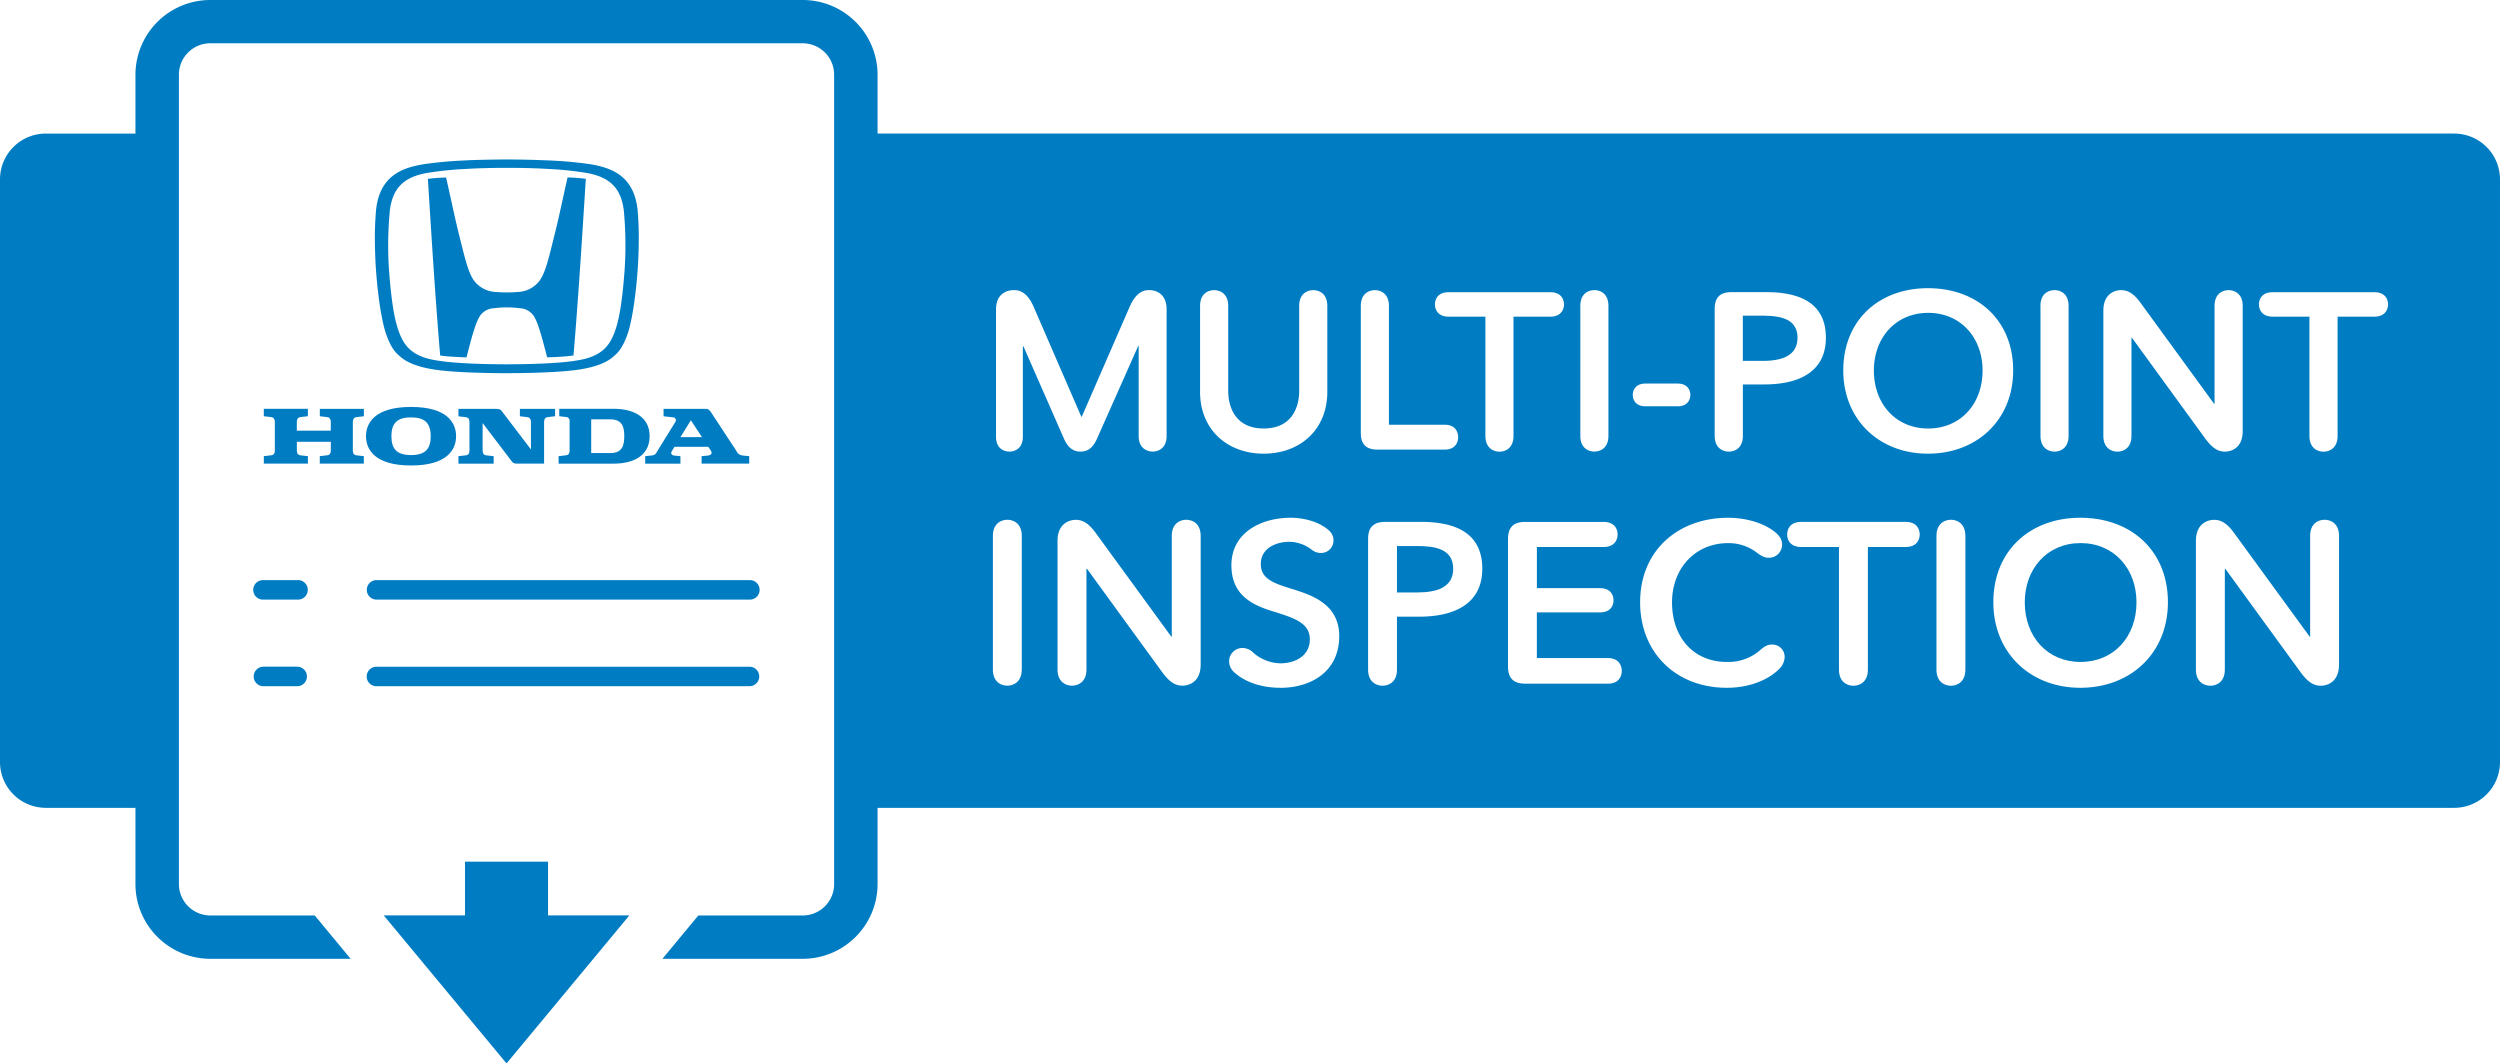 <svg width="134" height="57" viewBox="0 0 134 57" xmlns="http://www.w3.org/2000/svg"><title>HCPV_DOWNLOADABLE_REPORT_generic</title><g id="Desktop" fill="none" fill-rule="evenodd"><g id="Why-Certified----New-HondaTrue-Used-"><g id="Main-Pano"><g id="Three"><g id="HCPV_DOWNLOADABLE_REPORT_generic"><g id="Group-11"><path d="M111.516 29.11c-1.795 0-2.988 1.384-2.988 3.173 0 1.85 1.217 3.197 2.988 3.197 1.782 0 3-1.348 3-3.197 0-1.79-1.193-3.173-3-3.173zm0 0c-1.795 0-2.988 1.384-2.988 3.173 0 1.85 1.217 3.197 2.988 3.197 1.782 0 3-1.348 3-3.197 0-1.79-1.193-3.173-3-3.173zm0 0c-1.795 0-2.988 1.384-2.988 3.173 0 1.85 1.217 3.197 2.988 3.197 1.782 0 3-1.348 3-3.197 0-1.79-1.193-3.173-3-3.173zm0 0c-1.795 0-2.988 1.384-2.988 3.173 0 1.85 1.217 3.197 2.988 3.197 1.782 0 3-1.348 3-3.197 0-1.79-1.193-3.173-3-3.173zm0 0c-1.795 0-2.988 1.384-2.988 3.173 0 1.85 1.217 3.197 2.988 3.197 1.782 0 3-1.348 3-3.197 0-1.79-1.193-3.173-3-3.173zm0 0c-1.795 0-2.988 1.384-2.988 3.173 0 1.85 1.217 3.197 2.988 3.197 1.782 0 3-1.348 3-3.197 0-1.79-1.193-3.173-3-3.173zm-35.506.16h-1.132v2.485h1.083c1.008 0 1.93-.244 1.93-1.273 0-1.03-.922-1.213-1.88-1.213zm35.506-.16c-1.795 0-2.988 1.384-2.988 3.173 0 1.85 1.217 3.197 2.988 3.197 1.782 0 3-1.348 3-3.197 0-1.79-1.193-3.173-3-3.173zm0 0c-1.795 0-2.988 1.384-2.988 3.173 0 1.85 1.217 3.197 2.988 3.197 1.782 0 3-1.348 3-3.197 0-1.79-1.193-3.173-3-3.173zm-35.506.16h-1.132v2.485h1.083c1.008 0 1.93-.244 1.93-1.273 0-1.03-.922-1.213-1.88-1.213zm0 0h-1.132v2.485h1.083c1.008 0 1.93-.244 1.93-1.273 0-1.03-.922-1.213-1.88-1.213zm35.506-.16c-1.795 0-2.988 1.384-2.988 3.173 0 1.85 1.217 3.197 2.988 3.197 1.782 0 3-1.348 3-3.197 0-1.79-1.193-3.173-3-3.173zm0 0c-1.795 0-2.988 1.384-2.988 3.173 0 1.85 1.217 3.197 2.988 3.197 1.782 0 3-1.348 3-3.197 0-1.79-1.193-3.173-3-3.173zm-35.506.16h-1.132v2.485h1.083c1.008 0 1.93-.244 1.93-1.273 0-1.03-.922-1.213-1.88-1.213zm35.506-.16c-1.795 0-2.988 1.384-2.988 3.173 0 1.85 1.217 3.197 2.988 3.197 1.782 0 3-1.348 3-3.197 0-1.79-1.193-3.173-3-3.173zm-35.506.16h-1.132v2.485h1.083c1.008 0 1.93-.244 1.93-1.273 0-1.03-.922-1.213-1.88-1.213zm0 0h-1.132v2.485h1.083c1.008 0 1.93-.244 1.93-1.273 0-1.03-.922-1.213-1.88-1.213zm35.506-.16c-1.795 0-2.988 1.384-2.988 3.173 0 1.85 1.217 3.197 2.988 3.197 1.782 0 3-1.348 3-3.197 0-1.79-1.193-3.173-3-3.173zm0 0c-1.795 0-2.988 1.384-2.988 3.173 0 1.85 1.217 3.197 2.988 3.197 1.782 0 3-1.348 3-3.197 0-1.79-1.193-3.173-3-3.173zm-35.506.16h-1.132v2.485h1.083c1.008 0 1.93-.244 1.93-1.273 0-1.03-.922-1.213-1.88-1.213zm0 0h-1.132v2.485h1.083c1.008 0 1.93-.244 1.93-1.273 0-1.03-.922-1.213-1.88-1.213zm35.506-.16c-1.795 0-2.988 1.384-2.988 3.173 0 1.85 1.217 3.197 2.988 3.197 1.782 0 3-1.348 3-3.197 0-1.79-1.193-3.173-3-3.173zm0 0c-1.795 0-2.988 1.384-2.988 3.173 0 1.85 1.217 3.197 2.988 3.197 1.782 0 3-1.348 3-3.197 0-1.79-1.193-3.173-3-3.173zm-35.506.16h-1.132v2.485h1.083c1.008 0 1.93-.244 1.93-1.273 0-1.03-.922-1.213-1.88-1.213zm35.506-.16c-1.795 0-2.988 1.384-2.988 3.173 0 1.85 1.217 3.197 2.988 3.197 1.782 0 3-1.348 3-3.197 0-1.79-1.193-3.173-3-3.173zm0 0c-1.795 0-2.988 1.384-2.988 3.173 0 1.85 1.217 3.197 2.988 3.197 1.782 0 3-1.348 3-3.197 0-1.79-1.193-3.173-3-3.173zm0 0c-1.795 0-2.988 1.384-2.988 3.173 0 1.85 1.217 3.197 2.988 3.197 1.782 0 3-1.348 3-3.197 0-1.79-1.193-3.173-3-3.173zm0 0c-1.795 0-2.988 1.384-2.988 3.173 0 1.85 1.217 3.197 2.988 3.197 1.782 0 3-1.348 3-3.197 0-1.79-1.193-3.173-3-3.173z" id="Shape" fill="#007CC3"/><path d="M103.348 16.77c-1.748 0-2.91 1.346-2.91 3.086 0 1.8 1.186 3.112 2.91 3.112 1.734 0 2.918-1.31 2.918-3.112 0-1.74-1.16-3.087-2.918-3.087zm0 0c-1.748 0-2.91 1.346-2.91 3.086 0 1.8 1.186 3.112 2.91 3.112 1.734 0 2.918-1.31 2.918-3.112 0-1.74-1.16-3.087-2.918-3.087zm-8.832.154h-1.1v2.42h1.052c.98 0 1.878-.24 1.878-1.24s-.898-1.18-1.83-1.18zm8.832-.155c-1.748 0-2.91 1.346-2.91 3.086 0 1.8 1.186 3.112 2.91 3.112 1.734 0 2.918-1.31 2.918-3.112 0-1.74-1.16-3.087-2.918-3.087zm0 0c-1.748 0-2.91 1.346-2.91 3.086 0 1.8 1.186 3.112 2.91 3.112 1.734 0 2.918-1.31 2.918-3.112 0-1.74-1.16-3.087-2.918-3.087zm-8.832.154h-1.1v2.42h1.052c.98 0 1.878-.24 1.878-1.24s-.898-1.18-1.83-1.18zm0 0h-1.1v2.42h1.052c.98 0 1.878-.24 1.878-1.24s-.898-1.18-1.83-1.18zm8.832-.155c-1.748 0-2.91 1.346-2.91 3.086 0 1.8 1.186 3.112 2.91 3.112 1.734 0 2.918-1.31 2.918-3.112 0-1.74-1.16-3.087-2.918-3.087zm0 0c-1.748 0-2.91 1.346-2.91 3.086 0 1.8 1.186 3.112 2.91 3.112 1.734 0 2.918-1.31 2.918-3.112 0-1.74-1.16-3.087-2.918-3.087zm-8.832.154h-1.1v2.42h1.052c.98 0 1.878-.24 1.878-1.24s-.898-1.18-1.83-1.18zm0 0h-1.1v2.42h1.052c.98 0 1.878-.24 1.878-1.24s-.898-1.18-1.83-1.18zm8.832-.155c-1.748 0-2.91 1.346-2.91 3.086 0 1.8 1.186 3.112 2.91 3.112 1.734 0 2.918-1.31 2.918-3.112 0-1.74-1.16-3.087-2.918-3.087zm0 0c-1.748 0-2.91 1.346-2.91 3.086 0 1.8 1.186 3.112 2.91 3.112 1.734 0 2.918-1.31 2.918-3.112 0-1.74-1.16-3.087-2.918-3.087zm-8.832.154h-1.1v2.42h1.052c.98 0 1.878-.24 1.878-1.24s-.898-1.18-1.83-1.18zm37.028-9.763H47.038V4a4.013 4.013 0 0 0-4.015-4H11.278A4.013 4.013 0 0 0 7.26 4v3.16H2.457A2.455 2.455 0 0 0 0 9.61v31.244A2.455 2.455 0 0 0 2.456 43.3H7.26v4.09c.004 2.21 1.8 4 4.018 4.002h7.517l-.425-.513-1.5-1.81h-5.592a1.686 1.686 0 0 1-1.688-1.68V4c0-.928.756-1.68 1.688-1.68h31.745c.93.002 1.685.753 1.686 1.68v43.39c0 .928-.756 1.68-1.687 1.68H37.43l-1.5 1.81-.426.512h7.52a4.013 4.013 0 0 0 4.014-4.002V43.3h84.506A2.455 2.455 0 0 0 134 40.855V9.61a2.455 2.455 0 0 0-2.456-2.45zm-18.803 9.49c0-.93.646-1.098.947-1.098.334 0 .657.144 1.052.69l3.936 5.403h.024V16.4c0-.716.503-.848.754-.848.25 0 .754.132.754.847v6.712c0 .93-.646 1.096-.945 1.096-.348 0-.647-.144-1.054-.69l-3.938-5.414h-.024v5.258c0 .715-.5.847-.754.847-.252 0-.753-.133-.753-.848V16.65zm-3.373-.25c0-.716.5-.848.754-.848.253 0 .754.132.754.847v6.962c0 .715-.503.847-.753.847s-.753-.133-.753-.848V16.4zm-17.46.155c0-.61.288-.895.897-.895h1.867c1.94 0 3.196.68 3.196 2.444 0 1.86-1.496 2.503-3.29 2.503h-1.16v2.755c0 .715-.504.847-.754.847s-.756-.133-.756-.848v-6.807zm-7.203-.156c0-.716.5-.848.754-.848.252 0 .753.132.753.847v6.962c0 .715-.502.847-.752.847s-.754-.133-.754-.848V16.4zm-29.94 19.484c0 .735-.514.87-.773.87-.257 0-.773-.135-.773-.87V28.73c0-.734.516-.87.774-.87.26 0 .775.136.775.87v7.154zm.06-17.316v4.84c0 .68-.48.8-.72.8s-.718-.12-.718-.8v-6.82c0-.88.623-1.036.958-1.036.287 0 .706.096 1.053.883l2.56 5.902h.025l2.572-5.902c.347-.787.754-.883 1.04-.883.325 0 .935.156.935 1.037v6.783c0 .715-.516.835-.743.835-.24 0-.754-.12-.754-.835v-4.828h-.024l-2.204 4.96c-.262.608-.61.704-.884.704-.288 0-.635-.097-.898-.704l-2.166-4.937-.035-.002zm9.53 17.06c0 .955-.663 1.125-.97 1.125-.357 0-.665-.146-1.082-.71l-4.045-5.56h-.024v5.4c0 .736-.517.87-.775.87s-.775-.134-.775-.87V28.99c0-.956.664-1.127.972-1.127.344 0 .676.148 1.08.712l4.046 5.55h.025V28.73c0-.734.516-.87.775-.87.258 0 .774.136.774.87v6.897zM64.324 21v-4.6c0-.716.502-.848.754-.848s.754.132.754.847v4.54c0 .98.455 2.028 1.902 2.028 1.448 0 1.903-1.05 1.903-2.027V16.4c0-.716.503-.848.753-.848s.754.132.754.847V21c0 2.04-1.47 3.316-3.41 3.316-1.938 0-3.41-1.276-3.41-3.315zm4.284 15.864c-.896 0-1.794-.257-2.384-.772a.814.814 0 0 1-.344-.637.714.714 0 0 1 .725-.723.81.81 0 0 1 .553.234c.404.368.928.577 1.476.588.725 0 1.573-.356 1.573-1.287 0-.906-.91-1.164-2.004-1.506-1.057-.33-2.2-.845-2.2-2.462 0-1.764 1.61-2.547 3.17-2.547.702 0 1.428.197 1.918.565.31.22.383.44.383.65a.663.663 0 0 1-.676.672.772.772 0 0 1-.516-.196 2.026 2.026 0 0 0-1.167-.403c-.714 0-1.536.343-1.536 1.188 0 .796.675 1.03 1.66 1.336 1.117.343 2.544.833 2.544 2.537 0 1.86-1.462 2.767-3.172 2.767zm4.332-13.657V16.4c0-.716.503-.848.754-.848.25 0 .753.132.753.847v6.366h2.98c.634 0 .73.453.73.667 0 .214-.096.667-.73.667h-3.59c-.61 0-.897-.285-.897-.893zm3.132 9.847h-1.194v2.83c0 .735-.515.87-.773.87s-.775-.135-.775-.87V28.89c0-.625.294-.918.922-.918h1.917c1.992 0 3.282.697 3.282 2.51 0 1.91-1.536 2.572-3.38 2.572zm3.545-9.693v-6.388h-1.963c-.645 0-.74-.453-.74-.657 0-.203.095-.655.74-.655h5.433c.647 0 .743.453.743.655s-.096.657-.743.657h-1.963v6.39c0 .715-.5.847-.753.847-.252 0-.753-.134-.753-.848zm6.56 13.283h-4.425c-.628 0-.923-.293-.923-.92v-6.832c0-.625.294-.918.922-.918h4.192c.664 0 .76.465.76.673 0 .208-.096.673-.76.673h-3.566v2.205h3.37c.65 0 .737.454.737.65s-.086.65-.738.65h-3.37v2.448h3.8c.65 0 .75.468.75.688 0 .22-.1.685-.75.685zm1.34-15.475c0-.203.106-.61.68-.61h1.723c.575 0 .683.407.683.61 0 .204-.108.608-.683.608h-1.722c-.575 0-.682-.406-.682-.608zm7.82 14.716c-.554.54-1.537.98-2.78.98-2.717 0-4.646-1.874-4.646-4.58 0-2.782 2.04-4.533 4.722-4.533.995 0 1.966.307 2.545.796.294.258.343.466.343.638a.705.705 0 0 1-.725.71c-.16 0-.32-.05-.59-.245a2.498 2.498 0 0 0-1.573-.54c-1.795 0-3.012 1.384-3.012 3.173 0 1.887 1.156 3.197 2.95 3.197a2.602 2.602 0 0 0 1.82-.674c.258-.22.417-.258.578-.258a.657.657 0 0 1 .688.675.944.944 0 0 1-.32.66zm6.797-6.566h-2.015v6.566c0 .735-.517.87-.775.87-.26 0-.775-.135-.775-.87v-6.566h-2.017c-.663 0-.76-.465-.76-.673 0-.208.097-.673.76-.673h5.58c.666 0 .764.465.764.673 0 .208-.098.673-.763.673zm3.21 6.566c0 .735-.516.87-.774.87-.26 0-.775-.135-.775-.87V28.73c0-.734.516-.87.775-.87.258 0 .774.136.774.87v7.154zm-2.008-11.568c-2.61 0-4.536-1.825-4.536-4.46 0-2.706 1.926-4.41 4.536-4.41 2.644 0 4.57 1.704 4.57 4.41 0 2.635-1.926 4.46-4.57 4.46zm8.168 12.548c-2.68 0-4.66-1.874-4.66-4.58 0-2.782 1.98-4.533 4.66-4.533 2.716 0 4.696 1.752 4.696 4.533 0 2.707-1.98 4.58-4.696 4.58zm13.867-1.237c0 .956-.663 1.126-.97 1.126-.356 0-.664-.146-1.08-.71l-4.046-5.56h-.024v5.4c0 .736-.517.87-.775.87s-.775-.134-.775-.87V28.99c0-.956.664-1.127.972-1.127.343 0 .675.148 1.08.712l4.046 5.55h.025V28.73c0-.734.515-.87.773-.87.26 0 .775.136.775.87v6.897zm1.887-18.655h-1.963v6.39c0 .715-.503.847-.755.847-.253 0-.754-.133-.754-.848v-6.39h-1.963c-.646 0-.742-.453-.742-.656s.097-.655.743-.655h5.434c.646 0 .742.454.742.656s-.097.656-.743.656zm-23.91-.203c-1.747 0-2.908 1.346-2.908 3.086 0 1.8 1.184 3.112 2.908 3.112 1.734 0 2.918-1.31 2.918-3.112 0-1.74-1.16-3.087-2.918-3.087zm-7 1.334c0-1.002-.9-1.18-1.83-1.18h-1.102v2.42h1.053c.98 0 1.878-.24 1.878-1.24zm-1.83-1.18h-1.102v2.42h1.053c.98 0 1.878-.24 1.878-1.24s-.898-1.18-1.83-1.18zm8.83-.155c-1.747 0-2.908 1.346-2.908 3.086 0 1.8 1.184 3.112 2.908 3.112 1.734 0 2.918-1.31 2.918-3.112 0-1.74-1.16-3.087-2.918-3.087zm0 0c-1.747 0-2.908 1.346-2.908 3.086 0 1.8 1.184 3.112 2.908 3.112 1.734 0 2.918-1.31 2.918-3.112 0-1.74-1.16-3.087-2.918-3.087zm-8.83.154h-1.102v2.42h1.053c.98 0 1.878-.24 1.878-1.24s-.898-1.18-1.83-1.18zm0 0h-1.102v2.42h1.053c.98 0 1.878-.24 1.878-1.24s-.898-1.18-1.83-1.18zm8.83-.155c-1.747 0-2.908 1.346-2.908 3.086 0 1.8 1.184 3.112 2.908 3.112 1.734 0 2.918-1.31 2.918-3.112 0-1.74-1.16-3.087-2.918-3.087zm0 0c-1.747 0-2.908 1.346-2.908 3.086 0 1.8 1.184 3.112 2.908 3.112 1.734 0 2.918-1.31 2.918-3.112 0-1.74-1.16-3.087-2.918-3.087zm-8.83.154h-1.102v2.42h1.053c.98 0 1.878-.24 1.878-1.24s-.898-1.18-1.83-1.18zm0 0h-1.102v2.42h1.053c.98 0 1.878-.24 1.878-1.24s-.898-1.18-1.83-1.18zm8.83-.155c-1.747 0-2.908 1.346-2.908 3.086 0 1.8 1.184 3.112 2.908 3.112 1.734 0 2.918-1.31 2.918-3.112 0-1.74-1.16-3.087-2.918-3.087zm0 0c-1.747 0-2.908 1.346-2.908 3.086 0 1.8 1.184 3.112 2.908 3.112 1.734 0 2.918-1.31 2.918-3.112 0-1.74-1.16-3.087-2.918-3.087zm-8.83.154h-1.102v2.42h1.053c.98 0 1.878-.24 1.878-1.24s-.898-1.18-1.83-1.18z" id="Shape" fill="#007CC3"/><path d="M125.37 28.73v6.897c0 .956-.663 1.126-.97 1.126-.356 0-.664-.146-1.08-.71l-4.046-5.56h-.024v5.4c0 .736-.517.87-.775.87s-.775-.134-.775-.87V28.99c0-.956.664-1.127.972-1.127.343 0 .675.148 1.08.712l4.046 5.55h.025V28.73c0-.734.515-.87.773-.87.26 0 .775.136.775.87z" id="Path"/><path d="M111.504 27.75c-2.68 0-4.66 1.752-4.66 4.533 0 2.707 1.98 4.58 4.66 4.58 2.716 0 4.696-1.873 4.696-4.58 0-2.78-1.98-4.532-4.696-4.532zm.012 7.73c-1.77 0-2.988-1.348-2.988-3.197 0-1.79 1.193-3.173 2.988-3.173 1.807 0 3 1.384 3 3.173 0 1.85-1.218 3.197-3 3.197z" id="Shape"/><path d="M105.344 28.73v7.154c0 .735-.516.87-.774.87-.26 0-.775-.135-.775-.87V28.73c0-.734.516-.87.775-.87.258 0 .774.136.774.87zM102.897 28.645c0 .208-.098.673-.763.673h-2.015v6.566c0 .735-.517.87-.775.87-.26 0-.775-.135-.775-.87v-6.566h-2.017c-.663 0-.76-.465-.76-.673 0-.208.097-.673.76-.673h5.58c.666 0 .764.465.764.673zM95.656 35.223a.944.944 0 0 1-.32.66c-.553.54-1.536.98-2.778.98-2.718 0-4.647-1.873-4.647-4.58 0-2.78 2.04-4.532 4.722-4.532.995 0 1.966.307 2.545.796.294.258.343.466.343.638a.705.705 0 0 1-.725.71c-.16 0-.32-.05-.59-.245a2.498 2.498 0 0 0-1.573-.54c-1.795 0-3.012 1.384-3.012 3.173 0 1.887 1.156 3.197 2.95 3.197a2.602 2.602 0 0 0 1.82-.674c.258-.22.417-.258.578-.258a.657.657 0 0 1 .688.675zM86.927 35.958c0 .22-.1.685-.75.685h-4.425c-.628 0-.923-.293-.923-.918V28.89c0-.624.294-.917.922-.917h4.192c.664 0 .76.465.76.673 0 .208-.096.673-.76.673h-3.566v2.204h3.37c.65 0 .737.453.737.65 0 .195-.086.65-.738.65h-3.37v2.448h3.8c.65 0 .75.466.75.686z" id="Path"/><path d="M76.17 27.972H74.25c-.628 0-.922.293-.922.92v6.992c0 .735.517.87.775.87s.773-.135.773-.87v-2.83h1.194c1.844 0 3.38-.66 3.38-2.572 0-1.813-1.29-2.51-3.283-2.51zm-.21 3.783H74.88V29.27h1.132c.958 0 1.88.183 1.88 1.212 0 1.03-.922 1.273-1.93 1.273z" id="Shape"/><path d="M71.78 34.097c0 1.86-1.462 2.767-3.172 2.767-.896 0-1.794-.257-2.384-.772a.814.814 0 0 1-.344-.637.714.714 0 0 1 .725-.723.81.81 0 0 1 .553.234c.404.368.928.577 1.476.588.725 0 1.573-.356 1.573-1.287 0-.906-.91-1.164-2.004-1.506-1.057-.33-2.2-.845-2.2-2.462 0-1.764 1.61-2.547 3.17-2.547.702 0 1.428.197 1.918.565.31.22.383.44.383.65a.663.663 0 0 1-.676.672.772.772 0 0 1-.516-.196 2.026 2.026 0 0 0-1.167-.403c-.714 0-1.536.343-1.536 1.188 0 .796.675 1.03 1.66 1.336 1.117.344 2.544.833 2.544 2.537zM54.765 28.73v7.154c0 .735-.515.87-.774.87-.257 0-.773-.135-.773-.87V28.73c0-.734.516-.87.774-.87.26 0 .775.136.775.87zM64.354 28.73v6.897c0 .956-.663 1.126-.97 1.126-.357 0-.665-.146-1.082-.71l-4.045-5.56h-.024v5.4c0 .736-.517.87-.775.87s-.775-.134-.775-.87V28.99c0-.956.664-1.127.972-1.127.344 0 .676.148 1.08.712l4.046 5.55h.025V28.73c0-.734.516-.87.775-.87.258 0 .774.136.774.87z" id="Path"/></g><path d="M15.952 31.095h-1.824a.523.523 0 1 0 0 1.044h1.824a.523.523 0 1 0 0-1.045z" id="Fill-16" fill="#007CC3"/><path d="M19.66 31.617c0 .288.234.522.523.522H40.17a.523.523 0 1 0 0-1.045H20.184a.523.523 0 0 0-.524.522z" id="Fill-18" fill="#007CC3"/><path d="M15.952 35.735h-1.824a.524.524 0 0 0-.46.786.524.524 0 0 0 .46.26h1.824a.523.523 0 0 0 0-1.045z" id="Fill-20" fill="#007CC3"/><path d="M40.695 36.258a.523.523 0 0 0-.524-.522H20.184a.524.524 0 0 0-.46.785.524.524 0 0 0 .46.26H40.17c.29 0 .525-.234.525-.522z" id="Fill-22" fill="#007CC3"/><path d="M17.14 22.31l.394.047c.177.02.196.168.196.262v.464h-1.82v-.465c0-.095.02-.243.197-.263l.395-.046v-.397H14.14v.398l.395.047c.177.02.196.168.196.262v1.523c0 .095-.018.243-.195.262l-.395.046v.4h2.362v-.4l-.395-.045c-.177-.02-.196-.167-.196-.262v-.464h1.82v.463c0 .095-.02.243-.196.262l-.395.046v.4h2.36v-.4l-.393-.045c-.177-.02-.196-.167-.196-.262V22.62c0-.095.02-.243.197-.263l.394-.046v-.397h-2.36v.398z" id="Fill-24" fill="#007CC3"/><path d="M32.678 24.286h-.99v-1.81h.99c.584 0 .782.275.782.905s-.198.906-.782.906zm.215-2.373h-2.917v.398l.35.038a.207.207 0 0 1 .205.24v1.555c0 .094-.02.242-.195.26l-.395.047v.4h2.953c1.056 0 1.925-.426 1.925-1.47s-.87-1.468-1.925-1.468z" id="Fill-26" fill="#007CC3"/><path d="M37.03 22.526l.594.904h-1.15l.557-.904zm-1.84 1.722a.278.278 0 0 1-.207.158l-.4.045v.4h1.888v-.4l-.324-.032c-.14-.015-.213-.11-.144-.224l.15-.246h1.813l.134.203c.115.18-.032.252-.16.266l-.334.034v.398h2.552v-.398l-.375-.04a.39.39 0 0 1-.304-.23l-1.36-2.072c-.1-.15-.17-.196-.314-.196h-2.238v.398l.534.06a.155.155 0 0 1 .094.248l-1.005 1.63z" id="Fill-28" fill="#007CC3"/><path d="M24.967 24.405l-.395.046v.4h1.888v-.4l-.395-.045c-.176-.02-.196-.167-.196-.26v-1.47l1.56 2.05c.07.094.13.124.298.124h1.436v-2.232c0-.093.02-.24.196-.26l.394-.047v-.397h-1.887v.398l.394.047c.178.02.198.168.198.26v1.47l-1.56-2.05c-.07-.093-.13-.123-.3-.123h-2.026v.398l.395.046c.176.02.196.167.196.26v1.527c0 .094-.02.242-.196.26z" id="Fill-30" fill="#007CC3"/><path d="M22.032 22.372c.744 0 1.054.31 1.054 1.01 0 .698-.31 1.01-1.054 1.01s-1.053-.312-1.053-1.01c0-.7.31-1.01 1.052-1.01zm-2.414 1.01c0 .732.496 1.568 2.414 1.568 1.92 0 2.414-.836 2.414-1.57 0-.73-.495-1.568-2.414-1.568-1.918 0-2.414.838-2.414 1.57z" id="Fill-32" fill="#007CC3"/><path d="M30.42 9.516c-.325 1.443-.453 2.107-.717 3.153-.253 1.003-.45 1.934-.79 2.385-.268.35-.675.566-1.116.593-.42.037-.842.037-1.262 0a1.53 1.53 0 0 1-1.118-.593c-.34-.45-.535-1.382-.79-2.386-.263-1.047-.39-1.71-.716-3.154 0 0-.323.012-.467.022-.194.014-.346.03-.51.052 0 0 .185 2.97.27 4.23.088 1.323.244 3.553.39 5.237 0 0 .273.043.725.07.475.026.687.03.687.03.195-.743.437-1.773.712-2.21a.947.947 0 0 1 .762-.423 4.5 4.5 0 0 1 .684-.045h.003c.23-.003.457.012.684.044.31.01.593.166.763.422.275.438.517 1.468.713 2.21 0 0 .21-.003.687-.03.452-.026.724-.07.724-.07.146-1.683.303-3.913.39-5.237.086-1.26.272-4.23.272-4.23a8.325 8.325 0 0 0-.98-.074z" id="Fill-34" fill="#007CC3"/><path d="M33.482 14.438c-.112 1.507-.246 2.41-.438 3.062-.17.57-.378.954-.684 1.23-.51.46-1.213.558-1.625.62-.89.13-2.39.176-3.57.177-1.178 0-2.677-.047-3.568-.178-.412-.062-1.115-.16-1.625-.62-.306-.276-.515-.66-.684-1.23-.193-.652-.327-1.555-.44-3.062a19.647 19.647 0 0 1 .05-3.17c.15-1.18.738-1.775 1.997-1.998a18.366 18.366 0 0 1 2.128-.216c.6-.04 1.59-.06 2.143-.055.552-.006 1.542.014 2.143.054.712.03 1.422.103 2.126.216 1.26.224 1.847.817 2 1.997.1 1.054.116 2.114.046 3.17zm-1.87-5.64a21.723 21.723 0 0 0-2.188-.198 56.862 56.862 0 0 0-2.258-.053c-.39 0-1.7.018-2.258.053-.732.03-1.463.096-2.188.2-1.11.184-2.373.582-2.565 2.47a17.68 17.68 0 0 0-.058 1.905c.014.857.074 1.712.178 2.562.04.383.202 1.536.408 2.133.283.82.538 1.058.84 1.302.548.445 1.452.583 1.645.617 1.02.182 3.086.215 3.998.214.912 0 2.978-.032 3.998-.215.193-.035 1.097-.173 1.646-.618.3-.244.555-.483.84-1.302.206-.597.366-1.75.406-2.133.105-.85.164-1.705.178-2.562a17.547 17.547 0 0 0-.057-1.906c-.193-1.887-1.457-2.286-2.565-2.47z" id="Fill-36" fill="#007CC3"/><path id="Fill-38" fill="#007CC3" d="M29.375 49.067v-2.883h-4.45v2.883h-4.357l.003.003.437.526L27.15 57l5.4-6.508 1.18-1.422.002-.003z"/></g></g></g></g></g></svg>